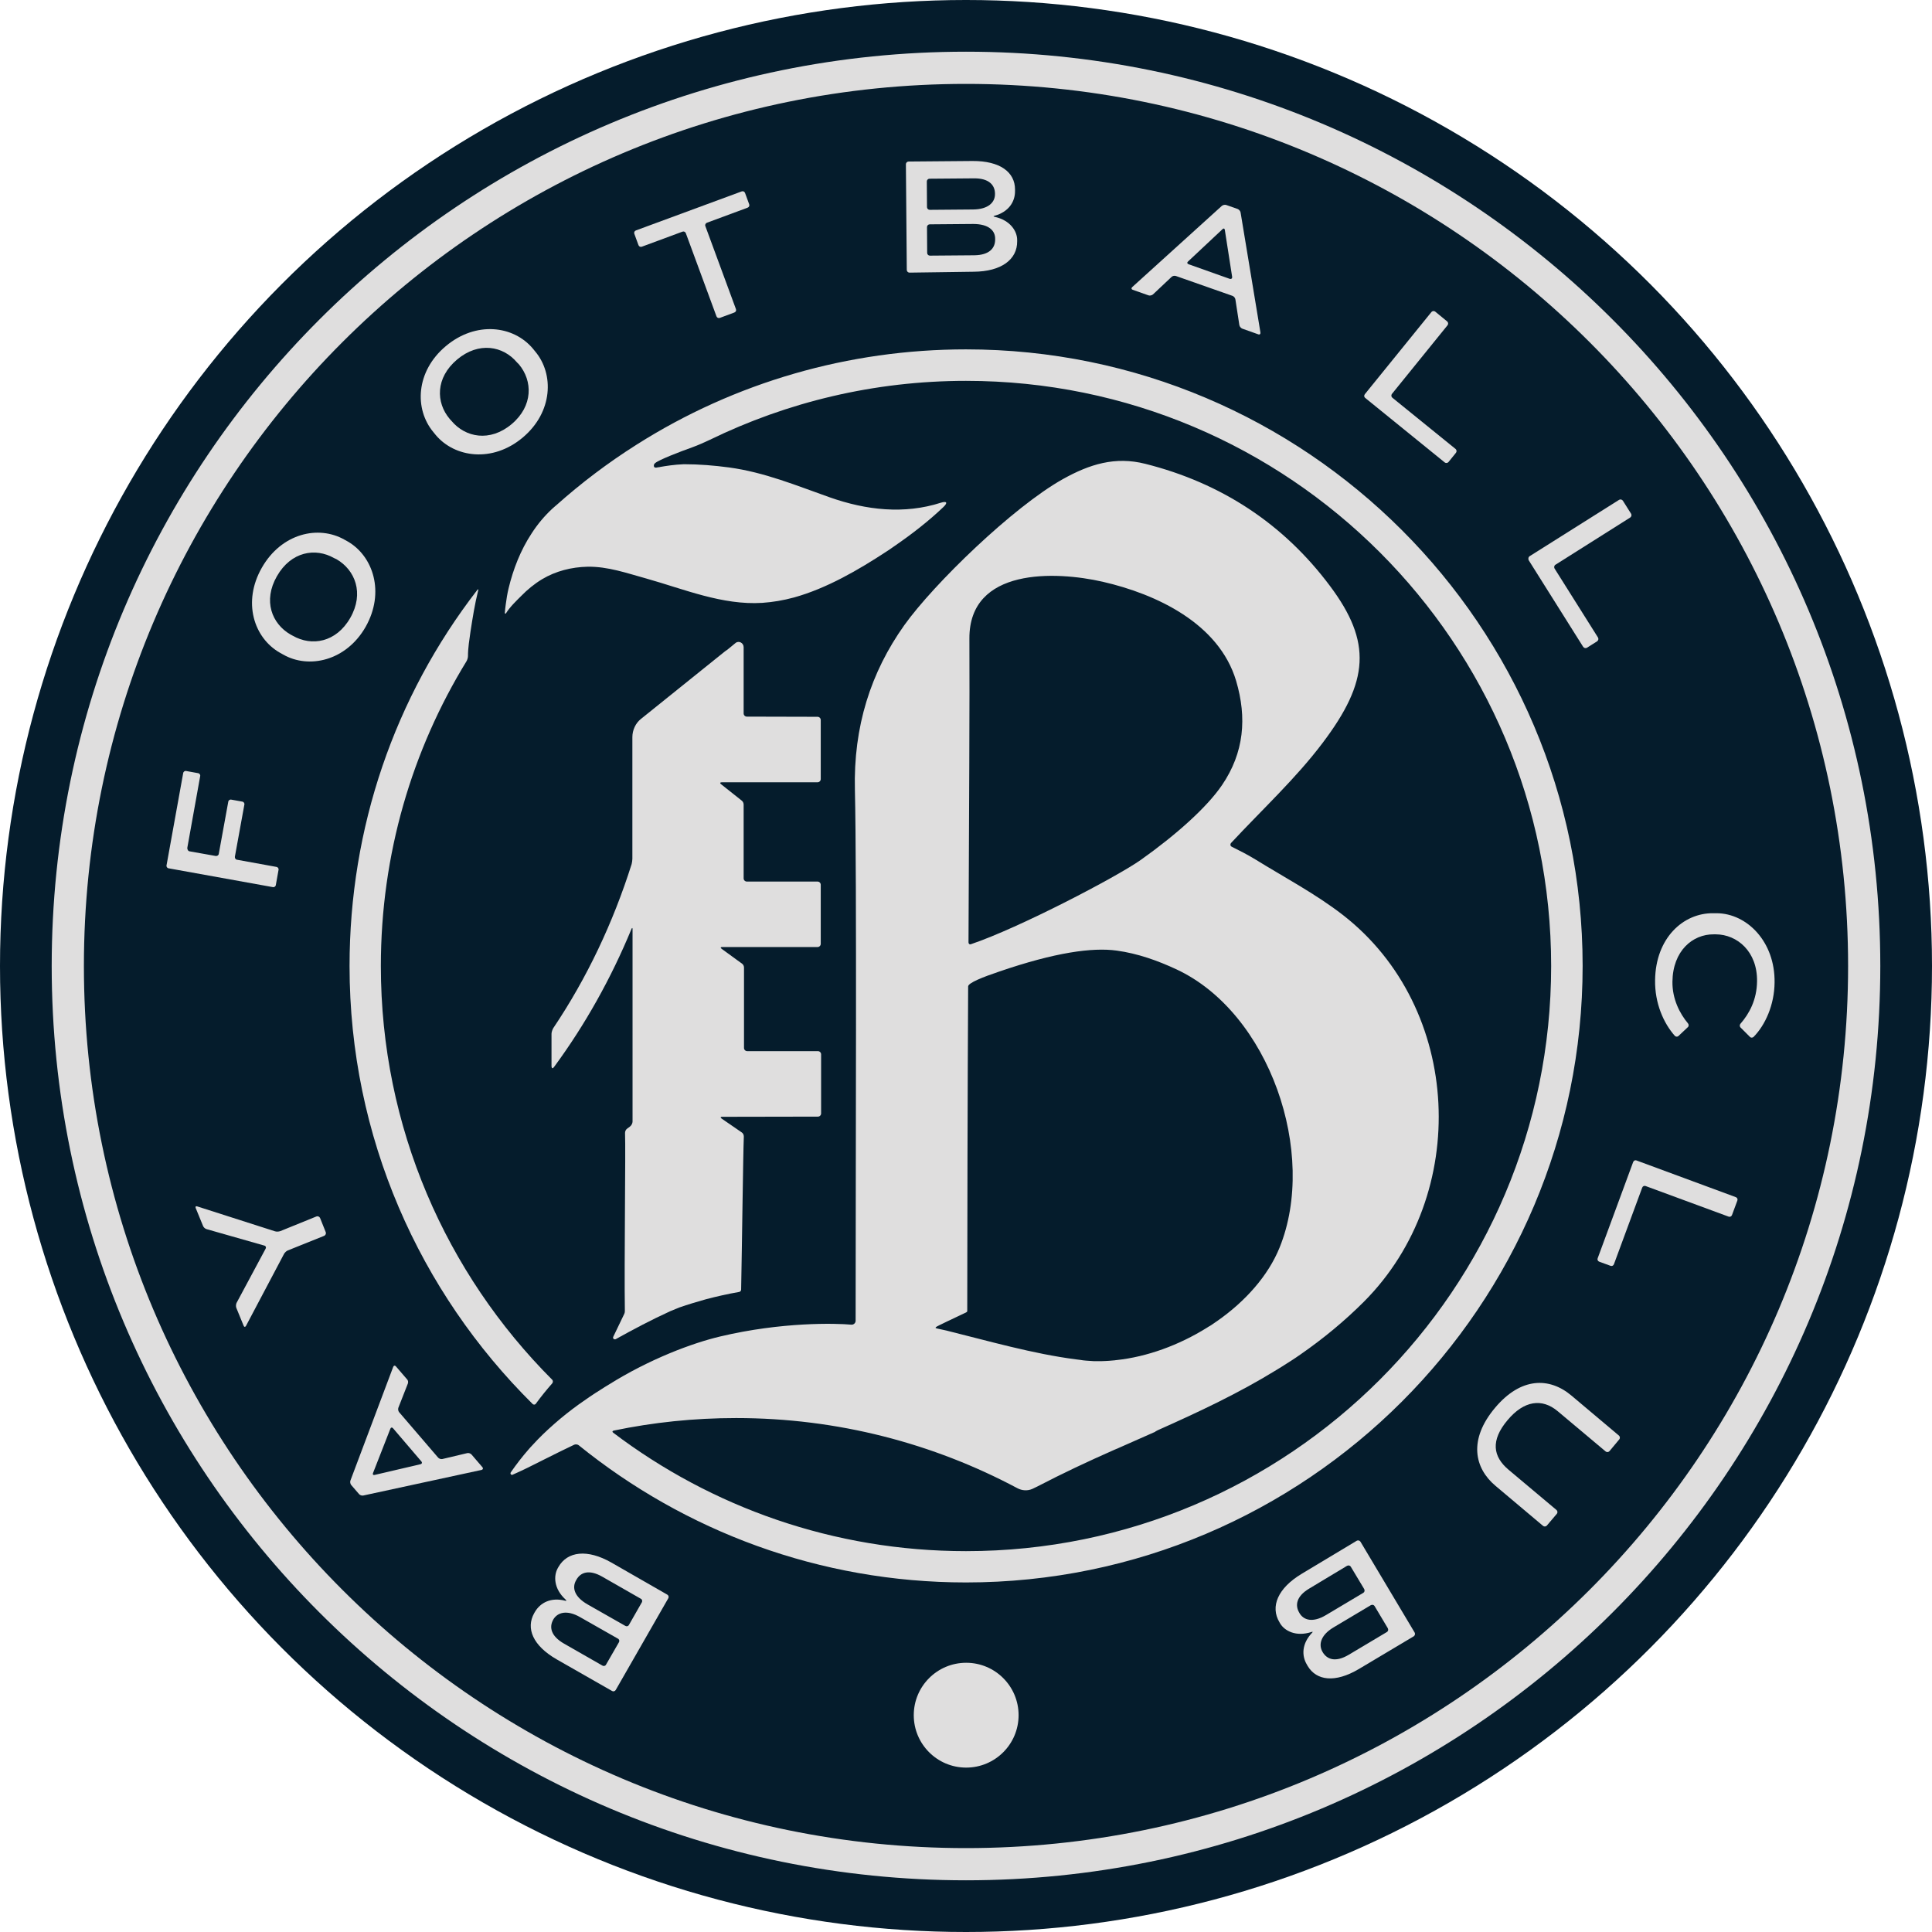 <?xml version="1.0" encoding="utf-8"?>
<!-- Generator: Adobe Illustrator 24.0.1, SVG Export Plug-In . SVG Version: 6.00 Build 0)  -->
<svg version="1.1" id="Layer_1" xmlns="http://www.w3.org/2000/svg" xmlns:xlink="http://www.w3.org/1999/xlink" x="0px" y="0px"
	 width="1080px" height="1080px" viewBox="0 0 1080 1080" style="enable-background:new 0 0 1080 1080;" xml:space="preserve">
<style type="text/css">
	.st0{fill:#051C2C;}
	.st1{fill:#DFDEDE;}
</style>
<g>
	<circle class="st0" cx="540" cy="540" r="540"/>
	<g>
		<g>
			<path class="st1" d="M540,28.9C257.7,28.9,28.9,257.7,28.9,540s228.8,511.1,511.1,511.1s511.1-228.8,511.1-511.1
				S822.3,28.9,540,28.9z M540,1033.1c-272.3,0-493.1-220.8-493.1-493.1S267.7,46.9,540,46.9c272.3,0,493.1,220.8,493.1,493.1
				S812.3,1033.1,540,1033.1z"/>
		</g>
		<circle class="st1" cx="540.1" cy="958.8" r="29.3"/>
		<g>
			<g>
				<path class="st1" d="M308.6,771.2C249.5,712,212.9,630.3,212.9,540c0-62.5,17.5-120.8,47.9-170.4c0.4-0.7,0.8-1.9,0.8-2.8
					c0-4.6,0.8-9.4,1.4-13.7c1.2-7.7,2.4-15.4,4.3-23c0.2-0.8,0-0.9-0.5-0.3c-46.3,59.9-71.4,133-71.4,210.2
					c0,95.7,39.2,182.3,102.3,244.8c0.6,0.6,1.5,0.5,1.9-0.2c3-4.1,6.1-7.9,9.1-11.3C309.2,772.7,309.2,771.7,308.6,771.2z"/>
				<path class="st1" d="M355.8,248.6c-15.8,10-30.8,21.3-44.8,33.8c-0.2,0.2-0.4,0.3-0.6,0.5c-0.6,0.5-1.1,1-1.7,1.5
					c-4.3,4-8.2,8.6-11.6,13.9c-6.1,9.3-10.2,19.8-12.8,30.6c-0.7,2.9-1.2,6-1.6,9.1c-0.2,1.5-0.4,3-0.5,4.6c0,0.4,0.4,0.6,0.6,0.3
					c2.2-3.6,6-7.2,8.5-9.7c3.5-3.6,7.4-6.8,11.7-9.4c7.7-4.6,16.5-6.8,25.4-7c11.4-0.2,22,3.6,32.9,6.6c21,5.9,42.5,15,64.8,13.6
					c5.9-0.4,11.8-1.4,17.7-3c18.4-5.1,36.2-15.5,51.6-25.6c1.6-1,3.1-2.1,4.7-3.2c9.6-6.6,18.9-13.8,27.3-21.8
					c2.5-2.4,1.9-3.4-1.4-2.4c-20.5,6.6-41.8,4.2-62.2-3c-18.7-6.6-36.4-14-56.3-16.7c-8.2-1.1-16.7-1.8-25.2-1.8
					c-5.3,0.2-10.3,1-13.1,1.5c-0.4,0.1-0.8,0.2-1.2,0.2c-0.6,0.1-1.7,0.4-2.1,0c-0.3-0.2-0.4-0.5-0.4-0.9c0-0.5,0.2-1,0.7-1.4
					c2-1.8,13.6-6.3,20.9-8.9c3.3-1.2,6.4-2.6,9.6-4.1c43.3-21.1,91.9-33,143.3-33c180.6,0,327.1,146.4,327.1,327.1
					S720.6,867.1,540,867.1c-74.1,0-142.4-24.7-197.2-66.2c-0.7-0.5-0.5-1,0.3-1.2c22.1-4.6,44.9-7,68.4-7
					c56.8,0,110.3,14.2,157.2,39.2c2.6,1.4,5.7,1.6,8.4,0.4c0.9-0.4,1.9-0.9,2.9-1.4c14-7.3,28.3-14,42.8-20.4
					c0.8-0.3,1.4-0.6,1.4-0.6c0,0,0.7-0.2,1.4-0.6c6.3-2.8,12.7-5.6,19-8.4c0.8-0.3,1.4-0.6,1.3-0.7c0,0,0.6-0.3,1.3-0.7
					c22.9-10.2,45.5-20.8,66.7-33.9c0.7-0.4,1.3-0.8,1.3-0.8c0,0,0.6-0.3,1.3-0.8c3.5-2.2,7-4.4,10.4-6.8
					c12.7-8.8,24.6-18.6,35.5-29.5c59.8-59.9,55.2-164.2-11.7-216.2c-15.2-11.8-32.5-20.9-49-31.1c-4.4-2.7-9-5-13.2-7.1
					c-0.8-0.4-0.9-1.4-0.3-2.1c17.8-19.1,36.2-36.1,51-55.7c26.3-34.7,27.7-56.6,4.3-87.9c-25.9-34.7-60.7-57.6-103.2-68.3
					c-16.9-4.3-31.2,0.2-46.1,8.5c-27.9,15.6-72.3,58.7-88.7,81.7c-18.7,26.3-28.5,56.6-27.6,92.2c1.1,47.1,0.4,211.9,0.4,296.6
					c0,1.3-1.1,2.3-2.4,2.2c-8.6-0.8-38.8-1.6-73.3,6.6c-15.7,3.7-39.7,12.7-62.6,27.1c-1.3,0.8-2.7,1.6-4,2.5
					c-4.2,2.6-8.3,5.4-12.5,8.4c-4.7,3.4-9.4,7.1-13.8,11c-4.2,3.7-8.2,7.5-12,11.7c-0.7,0.7-1.4,1.5-2.1,2.3
					c-3.6,4.1-7,8.5-10.1,13c-0.3,0.5-0.1,1.1,0.4,1.3c0.2,0.1,0.4,0.1,0.6,0c5.5-2.4,10.9-5.1,16.4-7.9c1-0.5,2-1,3-1.5
					c5-2.5,10-5,15.1-7.4c0.7-0.3,1.9-0.2,2.5,0.3c59.2,47.9,134.6,76.7,216.5,76.7c190.1,0,344.7-154.6,344.7-344.7
					S730.1,195.3,540,195.3C474.5,195.3,410.8,213.7,355.8,248.6z M616.4,325.2c30.1,6.9,65,23.3,74.6,55.4
					c6.1,20.6,4.5,40.1-7.9,58.3c-8.5,12.5-25.8,27.9-45.4,41.8c-13.6,9.6-68.2,38.1-94.9,47.1c-0.8,0.3-1.4-0.2-1.4-1
					c0.3-71.3,0.7-137.2,0.5-169.8C541.7,317.2,590.1,319.2,616.4,325.2z M538.7,734.3c0.9-0.4,1.8-0.8,1.9-1.1
					c0.1-0.1,0.1-0.3,0.1-0.4c0-43.5,0.2-127.6,0.5-181.4c0.1-2,8.2-5.2,17.4-8.3c31.2-10.7,52.1-13.6,65.7-11.7
					c11.7,1.6,22.9,5.6,33.4,10.5c52,24.3,78.9,102.9,57.6,155.5c-6.4,15.8-19.2,30.1-34.8,41c-1.1,0.7-2.1,1.5-3.2,2.2
					c-0.7,0.5-1.3,0.8-1.3,0.8c0,0-0.6,0.3-1.3,0.8c-15.7,9.8-33.6,16.3-50.6,18.1c-0.2,0-0.5,0-0.7,0.1c-1.2,0.1-2.3,0.2-3.5,0.3
					c-0.6,0-1.2,0.1-1.7,0.1c-0.8,0-1.7,0.1-2.5,0.1c-1.2,0-2.4,0-3.6,0c-0.2,0-0.4,0-0.6,0c-1.5-0.1-2.9-0.2-4.4-0.3
					c-1.1-0.1-2.2-0.2-3.2-0.4c-0.8-0.1-1.6-0.2-2.4-0.3c-24.1-3.1-49-10.3-72.4-16.1c0,0-2.4-0.5-4.1-0.9c-1-0.2-2.1-0.4-2-0.7
					c0-0.1,0.1-0.2,0.3-0.4C523.4,741.5,534.5,736.3,538.7,734.3z"/>
				<path class="st1" d="M407.2,362.7c-0.6,0.5-1.3,1-1.5,1.1c-0.1,0.1-0.2,0.2-0.3,0.2l-47,37.8c-3.1,2.4-4.9,6.3-4.9,10.3v68
					c0,0.8-0.2,2.1-0.4,2.9c-10.4,32.9-25.1,63.9-43.8,91.7c-0.5,0.8-1,2.3-1,3.2v18c0,1,0.4,1.5,0.9,1.1c0.2-0.2,0.5-0.5,0.7-0.8
					c17.2-23.4,31.7-49.3,43.1-76.9c0.3-0.8,0.6-0.7,0.6,0.1V627c0,1-0.7,2.2-1.5,2.8l-1.5,1.1c-0.7,0.5-1.2,1.4-1.2,2.4
					c0.4,9.5-0.5,72.8-0.1,99.6c0,0.5-0.1,1.1-0.3,1.5c-0.4,0.8-6.2,12.9-6.2,12.9c-0.4,0.9,0.5,1.7,1.4,1.3
					c9.7-5.4,19.9-10.8,30.4-15.6c1.7-0.7,3.4-1.4,5.1-2.1c4.9-1.7,9.9-3.2,14.9-4.6c6.1-1.6,12.3-3,18.6-4.1c0.6-0.1,1-0.6,1.1-1.2
					c0.5-25.3,1.1-76.1,1.5-85.6c0-1-0.4-1.9-1.2-2.4l-11.2-7.7c-0.8-0.6-0.7-1,0.3-1l53.5-0.1c1,0,1.8-0.8,1.8-1.8v-33
					c0-1-0.8-1.8-1.8-1.8h-39.5c-1,0-1.8-0.8-1.8-1.8v-44.9c0-0.9-0.4-1.7-1.1-2.2l-11.4-8.3c-0.8-0.6-0.6-1,0.3-1H457
					c1,0,1.8-0.8,1.8-1.8v-33c0-1-0.8-1.8-1.8-1.8h-39.5c-1,0-1.8-0.8-1.8-1.8v-41.2c0-0.9-0.4-1.7-1-2.2l-11.6-9.2
					c-0.8-0.6-0.6-1.1,0.4-1.1l53.5,0c1,0,1.8-0.8,1.8-1.8v-33c0-1-0.8-1.8-1.8-1.8c-6.9,0-32.4-0.1-39.5-0.1c-1,0-1.8-0.8-1.8-1.8
					v-37c0-2.4-2.7-3.9-4.6-2.3L407.2,362.7z"/>
			</g>
		</g>
		<path class="st1" d="M763,220.3l37.2-45.9c0.5-0.6,1.5-0.7,2.1-0.2l6.7,5.5c0.6,0.5,0.7,1.5,0.2,2.1l-31.1,38.4
			c-0.5,0.6-0.4,1.6,0.2,2.1l35.4,28.7c0.6,0.5,0.7,1.5,0.2,2.1l-4.2,5.2c-0.5,0.6-1.5,0.7-2.1,0.2l-44.5-36.1
			C762.5,221.9,762.4,221,763,220.3z"/>
		<g>
			<path class="st1" d="M373,891.4c0.7,0.4,1,1.3,0.6,2l-29.4,51.3c-0.4,0.7-1.3,1-2,0.6l-31-17.7c-13.4-7.7-17.3-17.4-12.6-25.8
				l0.4-0.7c3.1-5.3,9.1-8.3,16.9-6.3c0.8,0.2,0.9,0,0.3-0.6c-6.7-6.1-6.8-13.3-4.4-17.6l0.4-0.7c5-8.7,16.1-10.1,29.6-2.4
				L373,891.4z M315.3,918.8l21.5,12.3c0.7,0.4,1.6,0.2,2-0.6L346,918c0.4-0.7,0.2-1.6-0.6-2l-21.1-12c-7.5-4.3-12.7-2.6-15,1.3
				l-0.1,0.2C307,909.5,307.8,914.5,315.3,918.8z M328.5,896.9l21.1,12c0.7,0.4,1.6,0.2,2-0.6l7.2-12.6c0.4-0.7,0.2-1.6-0.6-2
				l-21.5-12.3c-7.5-4.3-12.2-2.4-14.5,1.7l-0.1,0.2C319.7,887.3,320.8,892.5,328.5,896.9z"/>
			<path class="st1" d="M228,773.4l-5.3,13.5c-0.3,0.8-0.1,1.9,0.4,2.5l21.8,25.4c0.5,0.6,1.6,1,2.4,0.8l13.9-3.3
				c0.8-0.2,1.9,0.2,2.4,0.8l6.1,7.1c0.5,0.6,0.3,1.3-0.5,1.5l-66.1,14.3c-0.8,0.2-1.9-0.2-2.4-0.8l-4.4-5.1
				c-0.5-0.6-0.7-1.8-0.4-2.5l23.9-63.5c0.3-0.8,1-0.9,1.5-0.3l6.2,7.2C228.1,771.5,228.3,772.6,228,773.4z M209.4,824.5l25.7-6
				c0.8-0.2,1-0.9,0.5-1.5l-15.9-18.6c-0.5-0.6-1.2-0.5-1.5,0.3l-9.7,24.8C208.2,824.2,208.6,824.7,209.4,824.5z"/>
			<path class="st1" d="M156.7,688.2l20.2-8.2c0.8-0.3,1.6,0.1,2,0.8l3.2,8c0.3,0.8-0.1,1.6-0.8,2l-20.4,8.2
				c-0.8,0.3-1.7,1.2-2.1,1.9l-21.3,40.3c-0.4,0.7-1,0.7-1.3-0.1l-4.1-10c-0.3-0.8-0.2-2,0.1-2.7l16.3-30.4c0.4-0.7,0.1-1.5-0.7-1.7
				l-32.3-9.2c-0.8-0.2-1.7-1-2-1.8l-4.1-10c-0.3-0.8,0.1-1.2,0.9-0.9l43.4,13.9C154.6,688.6,155.9,688.5,156.7,688.2z"/>
			<path class="st1" d="M106,475.9l14.6,2.6c0.8,0.1,1.6-0.4,1.7-1.2l5.3-29.1c0.1-0.8,0.9-1.4,1.7-1.2l6.1,1.1
				c0.8,0.1,1.4,0.9,1.2,1.7l-5.3,29.1c-0.1,0.8,0.4,1.6,1.2,1.7l22,4c0.8,0.1,1.4,0.9,1.2,1.7l-1.5,8.4c-0.1,0.8-0.9,1.4-1.7,1.2
				l-58.2-10.5c-0.8-0.1-1.4-0.9-1.2-1.7l9.3-51.5c0.1-0.8,0.9-1.4,1.7-1.2l6.6,1.2c0.8,0.1,1.4,0.9,1.2,1.7l-7.2,40.1
				C104.7,475,105.2,475.8,106,475.9z"/>
			<path class="st1" d="M204.4,350.4c-10.9,19.1-31.8,23.7-46.1,15.5l-1.8-1c-14.6-8.3-21.1-28.4-10.1-47.6
				c11-19.2,31.6-23.9,46.2-15.6l1.8,1C208.6,310.9,215.3,331.1,204.4,350.4z M186.8,312c-10.5-6-24.1-3.7-32,10.1
				c-7.9,13.8-2.8,26.6,7.6,32.6l1.3,0.7c10.5,6,24.2,3.8,32.1-10c7.9-13.8,2.7-26.8-7.7-32.8L186.8,312z"/>
			<path class="st1" d="M292.2,244.6c-16.9,14.2-38,11.2-48.6-1.4l-1.3-1.6c-10.8-12.9-9.9-34,6.9-48.1
				c16.9-14.2,37.9-11.5,48.7,1.4l1.3,1.6C309.8,209.1,309.1,230.4,292.2,244.6z M289,202.6c-7.7-9.2-21.4-11.8-33.5-1.6
				c-12.1,10.2-11.9,24-4.1,33.2l1,1.1c7.7,9.2,21.4,12,33.6,1.8c12.1-10.2,11.8-24.2,4.1-33.4L289,202.6z"/>
			<path class="st1" d="M394.3,126.4l17.1,46.4c0.3,0.8-0.1,1.6-0.9,1.9l-8.1,3c-0.8,0.3-1.6-0.1-1.9-0.9l-17.1-46.4
				c-0.3-0.8-1.1-1.2-1.9-0.9l-22.7,8.4c-0.8,0.3-1.6-0.1-1.9-0.9l-2.3-6.3c-0.3-0.8,0.1-1.6,0.9-1.9l59.1-21.8
				c0.8-0.3,1.6,0.1,1.9,0.9l2.3,6.3c0.3,0.8-0.1,1.6-0.9,1.9l-22.7,8.4C394.4,124.8,394,125.7,394.3,126.4z"/>
			<path class="st1" d="M508.4,152.4c-0.8,0-1.5-0.7-1.5-1.5l-0.5-59.1c0-0.8,0.7-1.5,1.5-1.5l35.7-0.3c15.5-0.1,23.8,6.3,23.8,15.9
				l0,0.8c0.1,6.2-3.7,11.8-11.4,13.9c-0.8,0.2-0.8,0.5,0,0.6c8.8,1.9,12.6,8.1,12.6,12.9l0,0.8c0.1,10.1-8.8,16.9-24.3,17
				L508.4,152.4z M544.4,99.7l-24.8,0.2c-0.8,0-1.5,0.7-1.5,1.5l0.1,14.4c0,0.8,0.7,1.5,1.5,1.5l24.3-0.2c8.6-0.1,12.3-4.1,12.2-8.7
				l0-0.3C556.1,103.5,552.9,99.6,544.4,99.7z M544,125.2l-24.3,0.2c-0.8,0-1.5,0.7-1.5,1.5l0.1,14.5c0,0.8,0.7,1.5,1.5,1.5
				l24.8-0.2c8.6-0.1,11.7-4.1,11.7-8.8l0-0.3C556.4,129,552.8,125.2,544,125.2z"/>
			<path class="st1" d="M855.1,310.9l50-31.5c0.7-0.4,1.6-0.2,2.1,0.5l4.6,7.3c0.4,0.7,0.2,1.6-0.5,2.1l-41.8,26.4
				c-0.7,0.4-0.9,1.4-0.5,2.1l24.3,38.6c0.4,0.7,0.2,1.6-0.5,2.1l-5.7,3.6c-0.7,0.4-1.6,0.2-2.1-0.5l-30.5-48.5
				C854.2,312.2,854.4,311.3,855.1,310.9z"/>
			<path class="st1" d="M973,572.2c4.8-5.5,9.1-13.3,9.2-23.7c0.2-16.6-11.1-26.1-23-26.2l-1.2,0c-11.8-0.1-22.9,9.2-23.1,26.5
				c-0.1,9.7,4.1,17.8,8.7,23.3c0.5,0.6,0.5,1.6-0.1,2.1l-5.2,4.9c-0.6,0.6-1.6,0.5-2.1-0.1c-6.2-7-11.2-18.1-11-31.1
				c0.3-23.5,15.7-37.6,32.5-37.4l2.1,0c16.8,0.2,32.5,15.9,32.2,38.7c-0.1,12.5-5.2,23.8-11.7,30.4c-0.6,0.6-1.6,0.6-2.1,0
				l-5.2-5.2C972.4,573.8,972.4,572.8,973,572.2z"/>
			<path class="st1" d="M914.8,648.7l55.5,20.5c0.8,0.3,1.2,1.1,0.9,1.9l-3,8.1c-0.3,0.8-1.1,1.2-1.9,0.9L919.9,663
				c-0.8-0.3-1.6,0.1-1.9,0.9l-15.8,42.8c-0.3,0.8-1.1,1.2-1.9,0.9l-6.3-2.3c-0.8-0.3-1.2-1.1-0.9-1.9l19.8-53.7
				C913.2,648.8,914,648.4,914.8,648.7z"/>
			<path class="st1" d="M878.4,780.1l26.6,22.4c0.6,0.5,0.7,1.5,0.2,2.1l-5.5,6.6c-0.5,0.6-1.5,0.7-2.1,0.2l-26.8-22.5
				c-8.8-7.4-18.9-6-28.1,5c-9.5,11.3-8.2,20.3,0.6,27.7l26.8,22.5c0.6,0.5,0.7,1.5,0.2,2.1l-5.6,6.6c-0.5,0.6-1.5,0.7-2.1,0.2
				l-26.6-22.4c-11.8-9.9-15.3-25.8-0.2-43.7C850.1,769.9,866,769.7,878.4,780.1z"/>
			<path class="st1" d="M758.4,861.3c0.7-0.4,1.6-0.2,2.1,0.5l30.3,50.8c0.4,0.7,0.2,1.6-0.5,2.1l-30.7,18.3
				c-13.3,7.9-23.7,6.5-28.6-1.7l-0.4-0.7c-3.2-5.3-2.7-12,2.8-17.8c0.6-0.6,0.5-0.8-0.3-0.5c-8.6,2.8-15-0.6-17.5-4.8l-0.4-0.7
				c-5.2-8.7-0.9-19,12.4-27L758.4,861.3z M741.3,902.8l20.8-12.4c0.7-0.4,0.9-1.3,0.5-2.1l-7.5-12.5c-0.4-0.7-1.3-0.9-2.1-0.5
				L731.9,888c-7.4,4.4-8,9.5-5.6,13.5l0.1,0.2C728.7,905.7,733.8,907.3,741.3,902.8z M754,925l21.3-12.7c0.7-0.4,0.9-1.3,0.5-2.1
				l-7.4-12.4c-0.4-0.7-1.3-0.9-2.1-0.5l-20.8,12.4c-7.4,4.4-8.5,9.8-6.2,13.7l0.1,0.2C741.9,927.7,746.6,929.4,754,925z"/>
		</g>
		<path class="st1" d="M693.5,118.8c-0.1-0.8-0.9-1.7-1.7-2l-6.3-2.2c-0.8-0.3-1.9,0-2.5,0.5l-50.1,45.4c-0.6,0.6-0.5,1.2,0.3,1.5
			l8.8,3.1c0.8,0.3,1.9,0,2.5-0.5l10.4-9.8c0.6-0.6,1.7-0.8,2.5-0.5l31.6,11.1c0.8,0.3,1.5,1.2,1.6,2l2.2,14.3
			c0.1,0.8,0.9,1.7,1.6,2l9,3.2c0.8,0.3,1.3-0.2,1.2-1L693.5,118.8z M687.5,155.9l-23.1-8.2c-0.8-0.3-0.9-1-0.3-1.5l19.3-18.1
			c0.6-0.6,1.2-0.4,1.3,0.5l4.1,26.3C688.8,155.7,688.3,156.1,687.5,155.9z"/>
	</g>
</g>
</svg>
